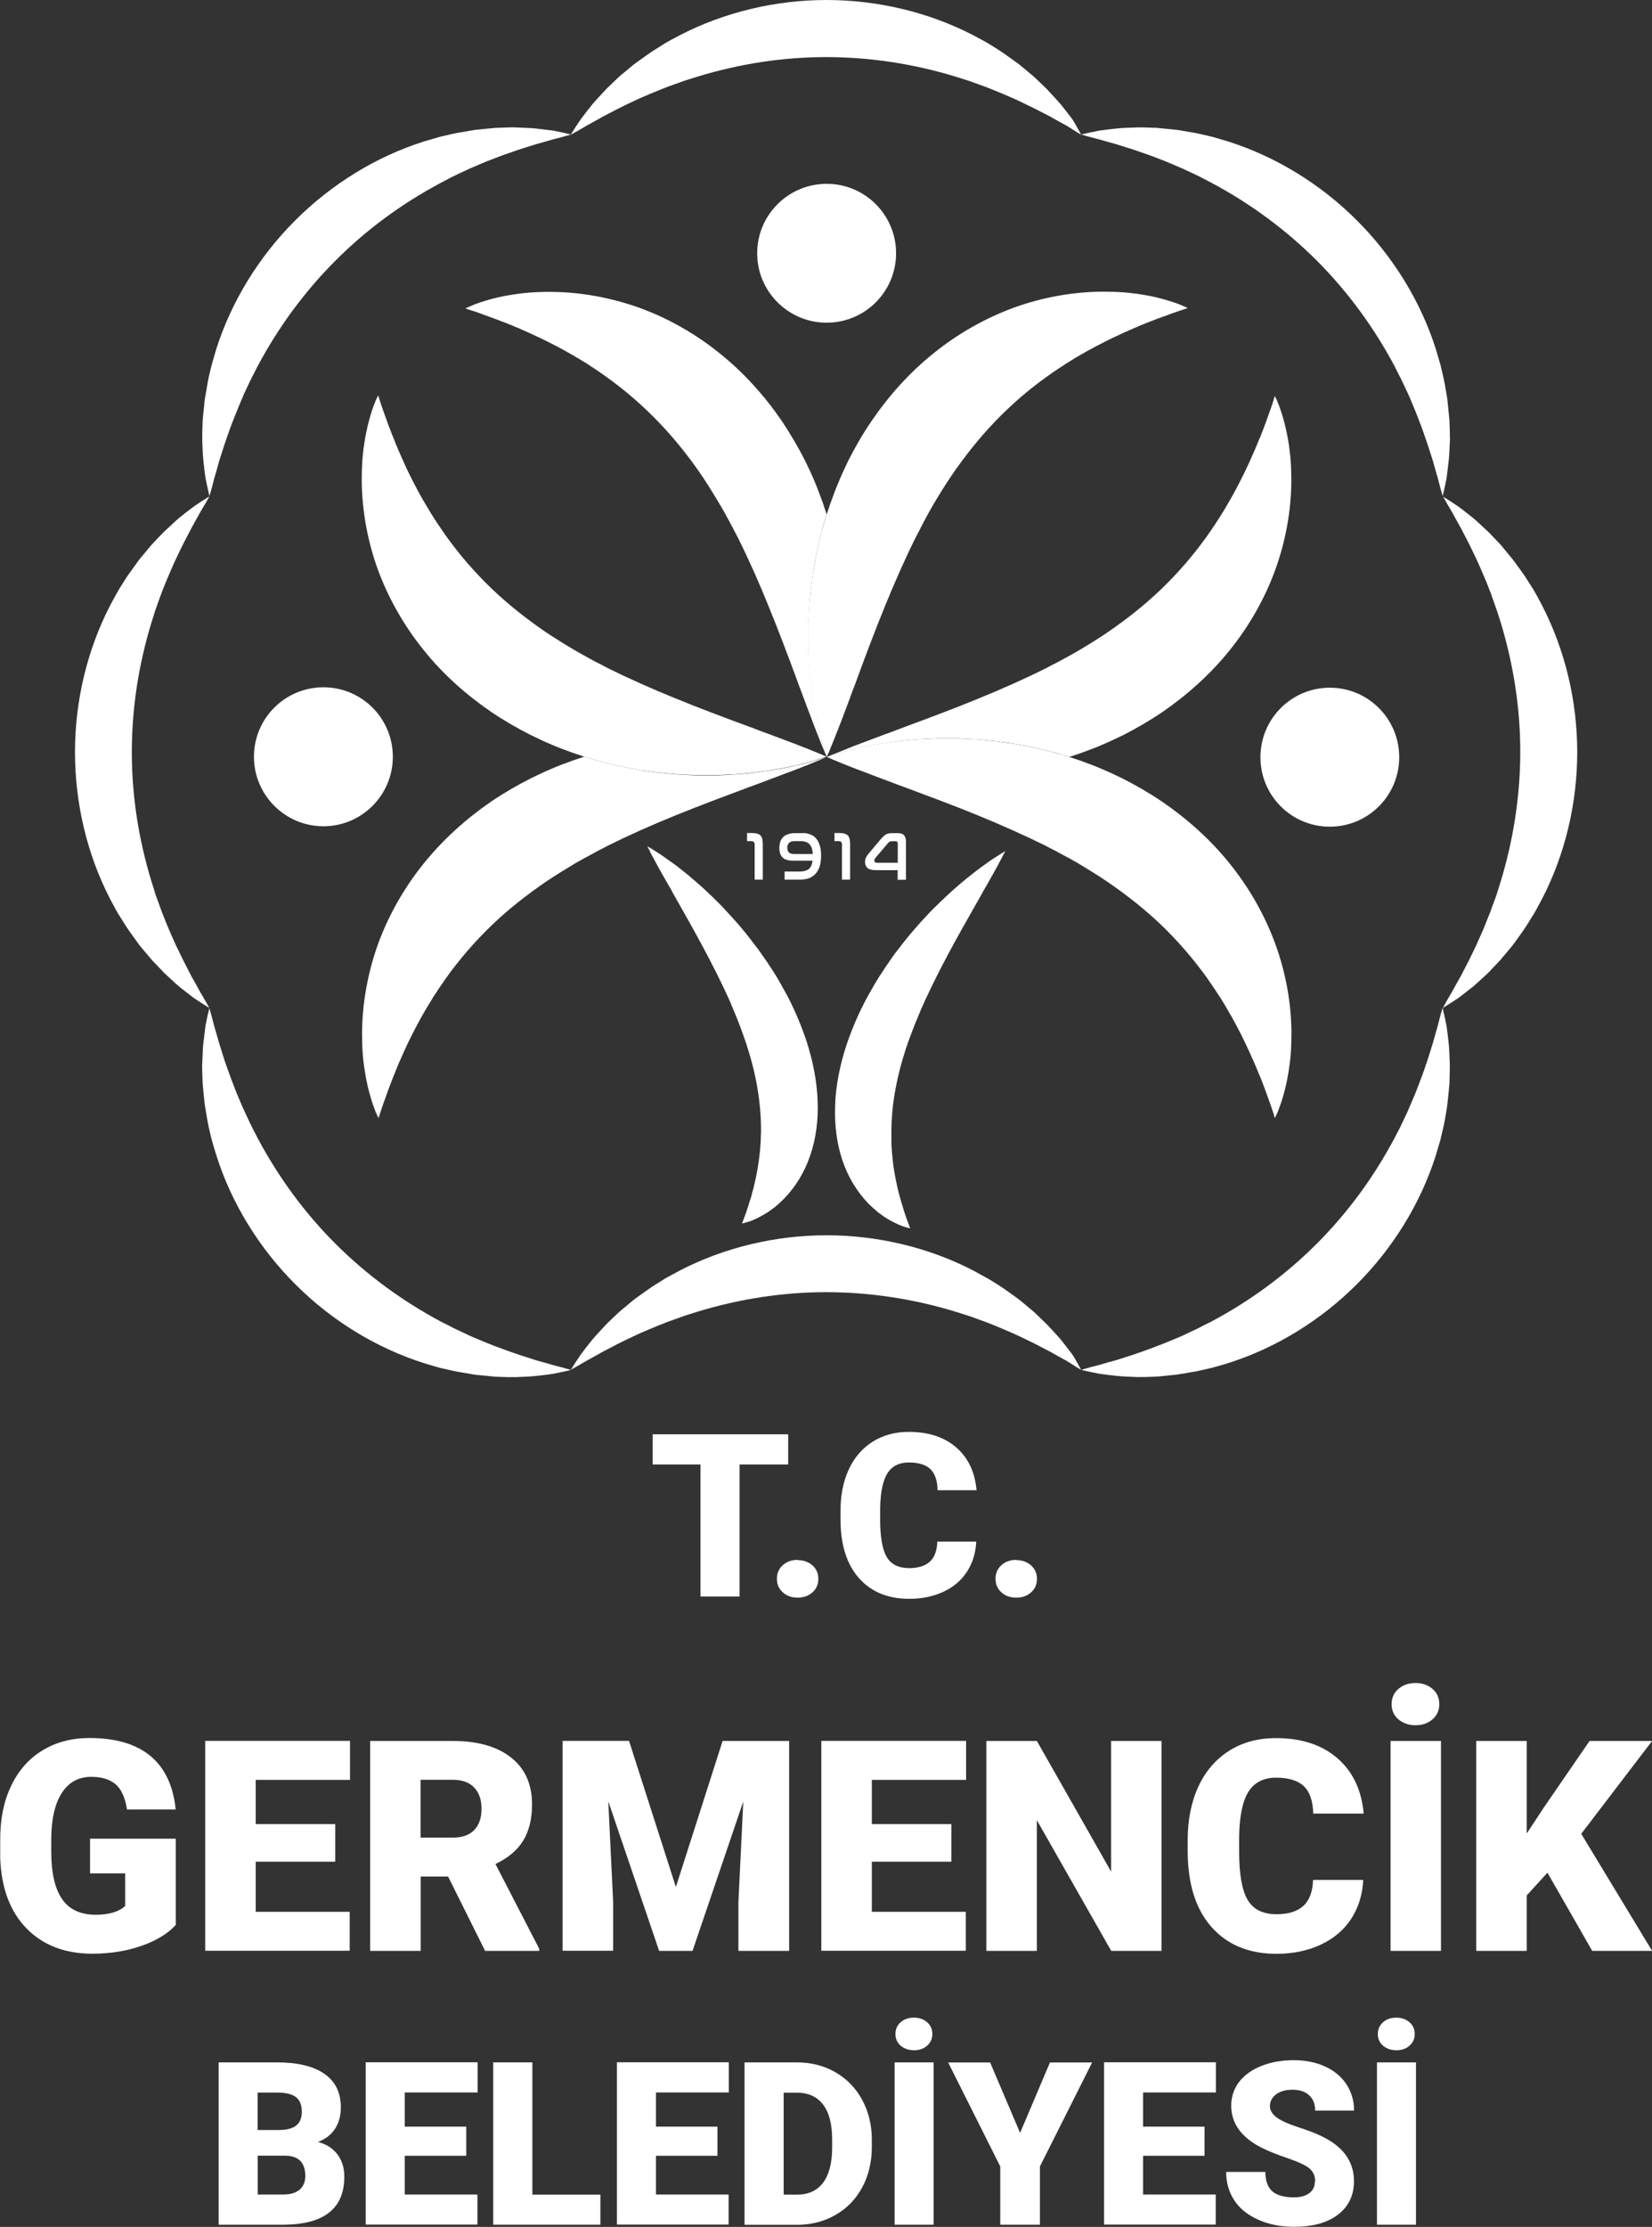 <?xml version="1.0" encoding="UTF-8"?>
<svg id="Layer_2" data-name="Layer 2" xmlns="http://www.w3.org/2000/svg" viewBox="0 0 156.65 211.03">
  <rect x="0" y="0" width="156.65" height="211.03" fill="#333333" stroke="none"/>
  <defs>
    <style>
      .cls-1 {
        fill: #fff;
      }
    </style>
  </defs>
  <g id="katman_1" data-name="katman 1">
    <g>
      <g>
        <path class="cls-1" d="M70.35,115.96c.03-.09,.07-.17,.11-.28,.03-.08,.07-.17,.1-.27,.07-.18,.13-.36,.2-.54,.12-.36,.24-.72,.34-1.07,.03-.09,.06-.18,.09-.26,.03-.09,.06-.18,.08-.27,.02-.09,.05-.18,.06-.27,.03-.09,.05-.18,.08-.26,.09-.35,.17-.72,.25-1.07,.15-.71,.27-1.42,.35-2.13l.03-.26,.03-.27c0-.09,.01-.18,.02-.26l.02-.27c.02-.17,.02-.36,.03-.53,0-.08,0-.18,0-.26l.02-.27c.02-1.42-.09-2.83-.33-4.25-.23-1.43-.61-2.86-1.08-4.31-.25-.72-.51-1.46-.8-2.19-.15-.37-.3-.74-.46-1.11l-.12-.28-.05-.14-.06-.14c-.09-.19-.17-.37-.25-.56-.68-1.49-1.45-3-2.27-4.54-.82-1.54-1.7-3.1-2.61-4.7-.11-.2-.23-.4-.34-.6l-.16-.31-.18-.3c-.23-.4-.46-.82-.7-1.23-.11-.2-.23-.41-.35-.62-.06-.11-.11-.21-.17-.32-.06-.11-.11-.21-.17-.32-.11-.21-.23-.41-.34-.63l-.16-.33c-.06-.11-.12-.21-.17-.34,.12,.07,.21,.13,.33,.19l.31,.2c.21,.13,.42,.27,.63,.4,.21,.14,.41,.28,.61,.43,.21,.14,.4,.29,.61,.43,.21,.14,.4,.3,.59,.45,.19,.15,.39,.31,.59,.47,.19,.15,.39,.31,.57,.48,.19,.15,.38,.33,.57,.49,.19,.16,.38,.33,.56,.5,.18,.17,.37,.34,.55,.52,.18,.16,.36,.34,.54,.52l.26,.26,.27,.27,.13,.13,.13,.14,.25,.28,.52,.56c.17,.19,.33,.38,.51,.57l.25,.29c.08,.09,.16,.19,.24,.29,.16,.19,.33,.39,.48,.59l.24,.3,.23,.31,.47,.6c.07,.1,.15,.21,.22,.31l.22,.32,.22,.31,.11,.15,.11,.16c.14,.21,.28,.42,.42,.64,.15,.21,.27,.43,.41,.64l.2,.33c.07,.11,.13,.22,.19,.33,.25,.44,.5,.89,.74,1.33,.24,.45,.46,.92,.67,1.38,.42,.92,.79,1.86,1.11,2.81,.62,1.89,1.01,3.84,1.08,5.7,.08,1.86-.16,3.65-.71,5.24-.54,1.58-1.39,2.96-2.47,4.07-.28,.28-.56,.54-.86,.79-.16,.11-.3,.23-.47,.34-.07,.06-.15,.11-.24,.17-.08,.05-.16,.1-.25,.15-.33,.2-.67,.38-1.04,.54-.18,.08-.36,.15-.56,.21-.09,.02-.19,.06-.29,.08-.1,.03-.19,.06-.29,.07"/>
        <path class="cls-1" d="M86.32,116.41c-.04-.1-.08-.17-.11-.27-.03-.1-.07-.18-.1-.27-.07-.18-.14-.36-.2-.54-.12-.36-.24-.72-.34-1.07-.03-.09-.05-.19-.08-.27-.03-.1-.05-.18-.08-.27-.03-.09-.05-.18-.07-.26-.03-.09-.05-.18-.08-.27-.09-.35-.18-.72-.25-1.07-.15-.71-.28-1.42-.35-2.12l-.03-.27-.02-.27c-.02-.09-.02-.18-.03-.26l-.02-.27c-.01-.18-.02-.36-.03-.53,0-.09,0-.18,0-.26v-.27c-.03-1.42,.07-2.83,.31-4.25,.24-1.43,.61-2.86,1.08-4.31,.25-.73,.52-1.46,.81-2.19,.15-.37,.3-.73,.46-1.11l.12-.28,.05-.15,.07-.13c.09-.18,.16-.37,.25-.56,.68-1.49,1.45-3,2.27-4.55,.82-1.53,1.71-3.1,2.62-4.7,.11-.19,.23-.4,.34-.6l.17-.3,.17-.31c.24-.39,.46-.81,.7-1.23,.11-.2,.24-.41,.35-.62l.17-.31c.05-.1,.11-.21,.17-.31,.11-.21,.23-.42,.34-.64l.17-.33c.05-.11,.11-.21,.17-.33-.11,.06-.21,.12-.32,.19l-.31,.2c-.21,.13-.42,.27-.63,.4-.21,.14-.4,.28-.6,.43-.21,.14-.41,.29-.61,.44-.2,.14-.4,.3-.59,.45-.19,.15-.39,.31-.59,.47-.2,.16-.39,.32-.58,.48-.19,.16-.37,.33-.57,.49-.19,.17-.37,.33-.55,.5-.19,.17-.37,.35-.55,.52-.19,.17-.37,.34-.54,.52l-.27,.26-.27,.27-.13,.13-.13,.14c-.09,.1-.17,.18-.26,.28l-.52,.56c-.17,.19-.34,.38-.5,.57l-.25,.29c-.08,.09-.17,.19-.25,.29-.16,.19-.32,.39-.48,.59l-.24,.3-.23,.3-.47,.6c-.07,.11-.15,.22-.22,.31l-.22,.31-.21,.32-.11,.15-.11,.16c-.13,.21-.28,.42-.42,.64-.15,.21-.28,.43-.41,.64l-.2,.33c-.07,.11-.13,.21-.19,.33-.26,.44-.51,.89-.75,1.34-.24,.45-.45,.91-.67,1.37-.42,.93-.79,1.86-1.11,2.82-.62,1.89-1.01,3.83-1.07,5.7-.07,1.86,.16,3.65,.7,5.24,.54,1.58,1.39,2.97,2.47,4.08,.28,.27,.56,.53,.86,.78,.16,.12,.3,.24,.47,.34,.07,.06,.15,.12,.24,.17,.07,.05,.15,.1,.24,.15,.33,.2,.68,.38,1.04,.54,.18,.07,.37,.15,.56,.21,.1,.03,.19,.05,.29,.08,.1,.03,.19,.05,.3,.07"/>
        <path class="cls-1" d="M71.3,78.94c.2,0,.37,.02,.5,.06,.14,.03,.24,.1,.32,.18,.08,.09,.13,.19,.16,.33,.03,.13,.05,.3,.05,.48v3.37h-.77v-3.31c0-.12-.03-.2-.08-.26-.04-.05-.13-.08-.25-.08h-.39v-.77h.46Z"/>
        <path class="cls-1" d="M76.11,78.94c.26,0,.5,.04,.71,.13,.21,.07,.4,.2,.55,.37,.16,.18,.28,.4,.36,.67,.09,.27,.13,.6,.13,.97,0,.78-.18,1.36-.53,1.72-.34,.38-.84,.56-1.47,.56h-1.46v-.77h1.46c.34,0,.62-.08,.83-.23,.19-.17,.32-.44,.36-.8h-1.85c-.44,0-.78-.09-.98-.29-.21-.2-.32-.5-.32-.91,0-.19,.03-.38,.07-.55,.06-.17,.14-.32,.26-.45,.11-.13,.26-.23,.45-.29,.18-.07,.41-.12,.68-.12h.74Zm-1.45,1.42c0,.19,.05,.34,.16,.43,.11,.09,.26,.14,.46,.14h1.79c-.02-.42-.12-.72-.31-.93-.18-.19-.46-.29-.84-.29h-.61c-.23,0-.39,.06-.5,.18-.11,.11-.16,.27-.16,.46Z"/>
        <path class="cls-1" d="M79.58,78.94c.19,0,.37,.02,.5,.06,.14,.03,.24,.1,.32,.18,.08,.09,.14,.19,.16,.33,.03,.13,.05,.3,.05,.48v3.37h-.77v-3.31c0-.12-.03-.2-.07-.26-.04-.05-.13-.08-.25-.08h-.39v-.77h.46Z"/>
        <path class="cls-1" d="M83.6,79.44c.07-.08,.13-.15,.2-.21,.07-.06,.14-.12,.21-.16,.08-.04,.17-.07,.27-.09,.1-.01,.22-.03,.34-.03h.49c.29,0,.5,.06,.62,.21,.12,.13,.18,.33,.18,.6v3.61h-.79v-.91h-2.07c-.37,0-.64-.07-.79-.2-.15-.14-.23-.32-.23-.57,0-.17,.03-.3,.08-.41,.05-.1,.12-.2,.19-.31l1.28-1.52Zm-.61,1.9c-.05,.07-.08,.13-.08,.2s.02,.13,.07,.17c.05,.04,.12,.05,.22,.05h1.93v-1.83c0-.14-.06-.21-.19-.21h-.35c-.09,0-.18,.01-.23,.04-.05,.03-.11,.07-.17,.15l-1.21,1.43Z"/>
        <path class="cls-1" d="M84.97,24c0,3.64-2.95,6.58-6.58,6.58s-6.59-2.94-6.59-6.58,2.96-6.58,6.59-6.58,6.58,2.94,6.58,6.58"/>
        <path class="cls-1" d="M44.17,29.21c.15-.08,.32-.15,.47-.21,.16-.07,.32-.14,.48-.2,.32-.11,.65-.23,.98-.32,.66-.2,1.33-.36,2.01-.48,.17-.03,.34-.05,.52-.08,.17-.03,.34-.05,.51-.08,.35-.04,.7-.09,1.04-.11,.69-.05,1.4-.08,2.1-.07,2.8,.02,5.64,.54,8.36,1.51,2.72,.99,5.31,2.46,7.6,4.31,2.3,1.84,4.28,4.05,5.92,6.45,.8,1.2,1.53,2.45,2.18,3.72,.31,.64,.62,1.29,.89,1.94,.28,.66,.52,1.32,.76,1.98,.07,.17,.12,.33,.17,.5l.17,.5,.06,.17c-.09,.27-.18,.55-.26,.83-.09,.34-.18,.67-.27,1.02l-.06,.25-.07,.26-.11,.51-.11,.5c-.04,.17-.08,.34-.12,.51l-.18,1.02-.09,.51-.07,.51c-.04,.33-.09,.68-.13,1.01-.03,.18-.04,.34-.06,.52l-.05,.51c-.03,.34-.06,.68-.08,1.02l-.05,1.02c0,.17-.01,.33-.02,.52v.25s0,.26,0,.26v.51s0,.5,0,.5c0,.34,0,.68,.02,1.01,.01,.34,.03,.68,.05,1.02,.02,.34,.03,.66,.08,1.01l.1,1c.04,.33,.07,.66,.13,1,.04,.34,.09,.67,.15,1,.05,.34,.11,.66,.17,1,.07,.33,.15,.66,.22,.99,.07,.33,.15,.66,.24,.99,.08,.33,.17,.66,.28,.99l.15,.49c.05,.16,.11,.32,.17,.48-.08-.16-.15-.31-.21-.47l-.2-.47c-.13-.32-.26-.62-.37-.93-.06-.16-.12-.31-.19-.47-.06-.15-.12-.31-.18-.46-.12-.31-.24-.62-.35-.92-.23-.62-.47-1.21-.69-1.83l-.17-.46-.17-.45c-.12-.3-.23-.6-.33-.9-.89-2.39-1.76-4.71-2.68-6.95-.91-2.25-1.86-4.4-2.9-6.48l-.4-.76-.09-.19-.11-.19-.2-.38c-.26-.5-.55-1-.83-1.49-.57-.97-1.16-1.92-1.77-2.84-1.25-1.83-2.61-3.55-4.13-5.12-1.52-1.58-3.18-3.03-5.03-4.34l-.35-.25c-.12-.08-.23-.16-.35-.24-.23-.16-.47-.32-.71-.47l-.37-.25c-.12-.07-.24-.14-.37-.22l-.37-.23-.38-.22c-1-.6-2.07-1.15-3.17-1.69-.55-.26-1.11-.52-1.68-.77-.14-.06-.29-.12-.42-.19-.15-.06-.29-.12-.44-.18-.15-.07-.29-.13-.44-.18-.14-.06-.29-.13-.44-.18-.6-.23-1.2-.46-1.82-.68-.31-.12-.62-.23-.93-.34-.16-.06-.32-.11-.48-.15-.16-.06-.33-.1-.49-.16Z"/>
        <path class="cls-1" d="M112.58,29.21c-.16,.06-.33,.11-.48,.16-.17,.05-.32,.1-.48,.16-.31,.11-.62,.21-.94,.34-.62,.21-1.23,.44-1.82,.68-.15,.05-.3,.12-.44,.18-.15,.05-.3,.11-.44,.18l-.43,.18c-.14,.07-.29,.13-.43,.19-.57,.25-1.13,.51-1.68,.77-1.09,.54-2.16,1.09-3.17,1.69l-.38,.22-.36,.23c-.13,.08-.26,.15-.37,.22l-.37,.25c-.25,.15-.48,.31-.71,.47-.12,.08-.24,.16-.36,.24l-.35,.25c-1.85,1.31-3.51,2.76-5.03,4.34-1.51,1.58-2.87,3.29-4.12,5.12-.62,.92-1.21,1.87-1.78,2.84-.28,.49-.56,.99-.82,1.49l-.2,.38-.1,.19-.09,.19c-.13,.25-.26,.51-.4,.76-1.03,2.07-1.98,4.23-2.9,6.48-.92,2.24-1.79,4.57-2.67,6.95-.11,.3-.21,.6-.34,.9l-.17,.45-.16,.46c-.22,.61-.47,1.21-.69,1.83-.12,.31-.23,.62-.36,.92-.05,.16-.11,.31-.18,.46-.07,.16-.13,.31-.18,.47-.13,.31-.26,.62-.38,.93l-.19,.47c-.07,.16-.14,.31-.22,.47-.06-.16-.11-.32-.16-.48l-.15-.49c-.11-.32-.2-.65-.28-.99-.09-.33-.17-.66-.25-.99-.07-.32-.14-.66-.22-.99-.07-.33-.12-.66-.17-1-.06-.33-.11-.66-.15-1-.06-.33-.09-.67-.13-1-.04-.33-.07-.67-.1-1-.04-.34-.06-.67-.08-1.01-.01-.34-.03-.68-.04-1.02-.02-.34-.02-.67-.02-1.01v-.5s0-.51,0-.51v-.5c.01-.18,.02-.34,.03-.52l.05-1.02c.03-.34,.05-.68,.09-1.02l.05-.51c.02-.18,.03-.34,.06-.52,.05-.33,.09-.68,.13-1.01l.07-.51,.1-.51,.18-1.02c.03-.17,.08-.33,.12-.51l.11-.5,.11-.51,.07-.26,.06-.25c.09-.34,.19-.68,.28-1.02,.09-.34,.21-.67,.31-.99l.17-.5c.05-.17,.1-.33,.17-.5,.24-.66,.48-1.32,.77-1.98,.26-.65,.58-1.29,.88-1.94,.65-1.27,1.37-2.53,2.19-3.72,1.63-2.4,3.61-4.61,5.91-6.45,2.29-1.85,4.88-3.31,7.6-4.31,2.72-.98,5.57-1.49,8.37-1.51,.7,0,1.4,.02,2.09,.07,.35,.03,.69,.07,1.04,.11,.17,.02,.35,.04,.52,.08,.17,.03,.34,.05,.51,.08,.68,.12,1.35,.28,2.01,.48,.34,.1,.67,.21,.98,.32,.17,.07,.32,.13,.48,.2,.16,.07,.32,.13,.47,.21"/>
        <path class="cls-1" d="M126.1,78.34c-3.64,0-6.58-2.94-6.58-6.58s2.94-6.59,6.58-6.59,6.58,2.95,6.58,6.59-2.95,6.58-6.58,6.58"/>
        <path class="cls-1" d="M120.88,37.52c.08,.15,.15,.31,.22,.46,.07,.16,.13,.32,.19,.48,.12,.33,.23,.65,.33,.98,.2,.66,.35,1.33,.48,2.02,.03,.17,.06,.34,.09,.51,.03,.17,.05,.34,.07,.52,.05,.34,.08,.69,.12,1.04,.05,.69,.07,1.39,.07,2.09-.02,2.8-.54,5.65-1.52,8.37-.99,2.72-2.46,5.31-4.3,7.6-1.84,2.29-4.05,4.27-6.44,5.91-1.2,.81-2.45,1.53-3.72,2.18-.65,.31-1.29,.62-1.94,.89-.65,.29-1.32,.53-1.97,.77-.17,.06-.34,.12-.5,.17l-.5,.17-.17,.05c-.28-.09-.55-.18-.83-.26-.34-.09-.68-.19-1.01-.28l-.26-.06-.25-.06-.5-.12-.5-.11c-.17-.03-.34-.08-.51-.11l-1.02-.19-.51-.09-.51-.08-1.02-.13c-.17-.02-.34-.04-.52-.05l-.51-.06c-.34-.03-.67-.06-1.01-.08l-1.02-.05c-.17-.01-.34-.02-.52-.03h-.25s-.25,0-.25,0h-.51s-.51,0-.51,0c-.34,0-.68,0-1.01,.02-.34,.02-.68,.03-1.01,.06-.34,.02-.67,.03-1.01,.07-.33,.03-.68,.07-1.01,.11-.33,.03-.66,.07-1,.13-.34,.04-.67,.1-1,.16-.33,.05-.66,.1-.99,.17-.34,.07-.66,.14-1,.22-.32,.07-.66,.15-.98,.24-.33,.09-.66,.18-.98,.28l-.49,.15c-.16,.06-.32,.11-.49,.17,.16-.07,.32-.14,.47-.21l.48-.19c.31-.13,.62-.26,.93-.38,.15-.06,.31-.12,.46-.18,.15-.07,.31-.13,.46-.18,.31-.12,.62-.24,.93-.35,.62-.23,1.22-.47,1.82-.69l.46-.16,.44-.17c.3-.12,.6-.23,.9-.34,2.38-.88,4.71-1.75,6.95-2.67,2.24-.91,4.4-1.87,6.47-2.9l.76-.4,.19-.09,.19-.1,.37-.2c.51-.27,1-.55,1.49-.83,.97-.57,1.93-1.16,2.84-1.78,1.83-1.25,3.55-2.61,5.12-4.12,1.58-1.52,3.02-3.18,4.34-5.03l.24-.35c.08-.12,.17-.23,.24-.35,.17-.24,.33-.48,.48-.72l.24-.37c.07-.11,.14-.24,.23-.37l.23-.37,.22-.38c.6-1,1.15-2.06,1.69-3.16,.26-.55,.53-1.11,.77-1.68,.06-.14,.12-.29,.19-.43,.06-.15,.12-.29,.18-.43,.06-.15,.12-.3,.18-.45,.07-.14,.13-.29,.19-.43,.24-.59,.46-1.2,.68-1.82,.11-.31,.22-.62,.33-.93,.06-.16,.11-.32,.16-.49,.05-.16,.1-.32,.15-.48Z"/>
        <path class="cls-1" d="M120.88,105.92c-.05-.16-.1-.33-.15-.48-.05-.17-.1-.32-.16-.48-.11-.32-.21-.62-.33-.93-.22-.62-.44-1.23-.68-1.83-.06-.15-.12-.29-.19-.44-.06-.15-.12-.29-.18-.44-.06-.14-.12-.28-.18-.43-.07-.14-.13-.29-.19-.43-.25-.57-.51-1.13-.77-1.68-.53-1.1-1.09-2.16-1.69-3.17l-.22-.38-.23-.37c-.08-.13-.15-.26-.23-.37l-.24-.36c-.15-.24-.31-.48-.48-.72-.07-.12-.16-.23-.24-.35l-.24-.35c-1.32-1.85-2.77-3.51-4.34-5.03-1.58-1.51-3.29-2.86-5.12-4.11-.92-.63-1.88-1.21-2.84-1.79-.5-.28-.98-.56-1.49-.82l-.37-.2-.19-.11-.19-.09c-.26-.13-.51-.26-.76-.4-2.07-1.02-4.23-1.98-6.47-2.9-2.25-.92-4.57-1.78-6.95-2.67-.3-.1-.6-.21-.9-.33l-.44-.17-.46-.17c-.61-.22-1.21-.46-1.82-.69-.31-.12-.62-.23-.93-.35-.15-.06-.31-.12-.46-.18-.15-.06-.31-.12-.46-.18-.31-.13-.63-.25-.93-.38l-.48-.2c-.15-.07-.31-.14-.47-.22,.17-.05,.33-.1,.49-.16l.49-.14c.32-.1,.65-.19,.98-.28,.33-.09,.66-.17,.98-.25,.33-.07,.67-.14,1-.21,.33-.08,.66-.12,.99-.17,.33-.06,.66-.12,1-.16,.34-.05,.67-.09,1-.12,.34-.04,.68-.08,1.01-.11,.34-.04,.66-.05,1.01-.07,.33-.02,.68-.03,1.01-.05,.33-.02,.68-.02,1.01-.02h.51s.51,0,.51,0h.5c.18,.01,.34,.02,.52,.03l1.02,.04c.34,.03,.68,.06,1.01,.09l.51,.06c.17,.01,.34,.03,.52,.05l1.02,.14,.51,.07,.51,.09,1.02,.19c.17,.03,.33,.07,.51,.11l.5,.11,.5,.12,.25,.06,.26,.06c.34,.1,.67,.2,1.01,.28,.34,.09,.66,.21,1,.31l.5,.17c.16,.05,.34,.1,.5,.17,.66,.24,1.32,.48,1.97,.77,.66,.27,1.29,.58,1.94,.89,1.27,.65,2.52,1.37,3.72,2.18,2.39,1.64,4.61,3.62,6.44,5.91,1.84,2.29,3.31,4.88,4.3,7.6,.99,2.72,1.5,5.57,1.52,8.38,0,.7-.02,1.39-.07,2.08-.03,.35-.07,.7-.12,1.04-.03,.16-.05,.35-.07,.51-.03,.17-.06,.34-.09,.51-.12,.68-.28,1.36-.48,2.02-.1,.33-.21,.66-.33,.98-.06,.16-.13,.33-.19,.49-.08,.15-.14,.32-.22,.46"/>
        <path class="cls-1" d="M30.67,65.13c3.63,0,6.58,2.94,6.58,6.58s-2.95,6.59-6.58,6.59-6.59-2.95-6.59-6.59,2.95-6.58,6.59-6.58"/>
        <path class="cls-1" d="M35.88,105.92c-.08-.15-.14-.31-.22-.46-.07-.16-.13-.32-.19-.49-.12-.32-.23-.64-.32-.98-.2-.66-.36-1.33-.48-2.02-.03-.17-.05-.34-.08-.51-.03-.16-.06-.35-.08-.51-.05-.34-.08-.69-.11-1.04-.05-.69-.07-1.39-.07-2.08,.03-2.8,.54-5.65,1.52-8.38,.99-2.71,2.46-5.3,4.31-7.6,1.84-2.29,4.05-4.27,6.44-5.91,1.2-.81,2.45-1.53,3.73-2.18,.64-.31,1.28-.62,1.93-.89,.65-.29,1.31-.53,1.98-.77,.17-.07,.33-.12,.5-.17l.5-.17,.17-.06c.28,.09,.55,.19,.83,.26,.33,.09,.67,.19,1.01,.28l.25,.07,.25,.06,.5,.12,.51,.11c.17,.03,.34,.07,.5,.11l1.03,.19,.5,.1,.51,.07c.34,.05,.68,.09,1.02,.14,.18,.02,.34,.04,.52,.05l.51,.05c.33,.03,.68,.07,1.02,.09l1.01,.05c.17,0,.34,.02,.52,.03h.25s.26,0,.26,0h1.01c.34,0,.68,0,1.01-.02,.34-.02,.68-.03,1.01-.06,.34-.02,.67-.03,1.01-.07,.34-.03,.68-.07,1.01-.11,.33-.04,.67-.07,1-.13,.33-.05,.67-.09,1-.15,.32-.05,.66-.1,.99-.17,.33-.07,.67-.14,.99-.22,.33-.07,.66-.14,.99-.23,.33-.09,.66-.18,.98-.28l.5-.15c.16-.06,.32-.11,.48-.17-.16,.08-.31,.15-.47,.22l-.47,.2c-.31,.13-.63,.25-.93,.38-.16,.05-.32,.12-.47,.18-.15,.07-.32,.13-.46,.18-.31,.13-.62,.24-.93,.35-.62,.23-1.21,.47-1.83,.69l-.45,.17-.45,.17c-.3,.11-.6,.23-.9,.33-2.38,.89-4.71,1.76-6.95,2.67-2.25,.91-4.41,1.87-6.48,2.9-.25,.14-.51,.27-.76,.4l-.19,.09-.19,.11-.37,.2c-.5,.26-1,.55-1.49,.82-.97,.58-1.92,1.16-2.85,1.79-1.83,1.25-3.55,2.6-5.12,4.11-1.58,1.52-3.03,3.18-4.35,5.03l-.24,.35c-.08,.12-.16,.23-.24,.35-.16,.24-.33,.47-.48,.72l-.24,.36c-.07,.12-.15,.25-.22,.37l-.23,.37-.23,.38c-.6,1.01-1.15,2.07-1.69,3.17-.26,.55-.52,1.11-.76,1.68-.07,.14-.13,.29-.19,.43-.06,.15-.11,.29-.18,.43-.06,.15-.12,.3-.17,.44-.06,.15-.13,.29-.18,.44-.24,.6-.46,1.2-.68,1.83-.12,.31-.22,.62-.33,.93-.06,.16-.11,.31-.16,.48-.05,.15-.1,.32-.15,.48Z"/>
        <path class="cls-1" d="M35.88,37.52c.05,.16,.1,.32,.15,.48,.05,.16,.1,.32,.16,.49,.11,.31,.21,.62,.33,.93,.22,.62,.44,1.23,.68,1.82,.06,.14,.12,.3,.18,.43,.05,.15,.11,.3,.17,.45,.07,.14,.13,.28,.18,.43,.07,.14,.13,.29,.19,.43,.25,.57,.5,1.13,.76,1.68,.54,1.1,1.09,2.16,1.69,3.16l.23,.38,.22,.37c.08,.13,.16,.25,.23,.37l.24,.37c.15,.24,.32,.48,.48,.72,.08,.12,.16,.23,.24,.35l.24,.35c1.32,1.85,2.77,3.51,4.35,5.03,1.57,1.51,3.29,2.86,5.12,4.12,.93,.62,1.88,1.21,2.85,1.78,.49,.28,.99,.56,1.49,.83l.37,.2,.19,.1,.19,.09,.76,.4c2.07,1.03,4.23,1.99,6.48,2.9,2.24,.92,4.57,1.79,6.95,2.67,.3,.11,.6,.21,.9,.34l.45,.17,.45,.16c.61,.22,1.21,.46,1.83,.69,.31,.11,.62,.23,.93,.35,.14,.05,.31,.12,.46,.18,.15,.06,.31,.13,.47,.18,.3,.12,.62,.25,.93,.38l.47,.19c.15,.08,.31,.14,.47,.21-.17,.05-.32,.11-.48,.17l-.5,.15c-.32,.1-.65,.19-.98,.28-.33,.09-.66,.16-.99,.24-.32,.07-.66,.14-.99,.21-.33,.07-.67,.12-.99,.17-.33,.06-.67,.11-1,.16-.33,.05-.67,.09-1,.12-.33,.04-.67,.07-1.01,.11-.34,.03-.66,.06-1.01,.07-.33,.01-.68,.03-1.01,.05-.34,.02-.67,.01-1.01,.02h-1.52c-.17-.01-.34-.03-.52-.03l-1.01-.04c-.34-.03-.68-.06-1.02-.09l-.51-.05c-.17-.01-.34-.03-.52-.05-.33-.05-.68-.09-1.02-.14l-.51-.06-.5-.1-1.03-.19c-.17-.03-.33-.08-.5-.11l-.51-.11-.5-.12-.25-.06-.25-.07c-.34-.09-.68-.19-1.01-.28-.34-.09-.67-.21-1-.31l-.5-.17c-.17-.05-.33-.11-.5-.17-.67-.24-1.33-.48-1.98-.77-.65-.27-1.29-.58-1.93-.89-1.28-.65-2.53-1.37-3.73-2.18-2.39-1.64-4.61-3.61-6.44-5.91-1.84-2.29-3.31-4.88-4.31-7.6-.98-2.72-1.49-5.57-1.52-8.37,0-.7,.02-1.4,.07-2.09,.03-.35,.07-.7,.11-1.04,.03-.17,.05-.35,.08-.52,.03-.17,.04-.34,.08-.51,.13-.68,.28-1.35,.48-2.02,.09-.33,.2-.66,.32-.98,.07-.16,.13-.32,.19-.48,.08-.15,.14-.31,.22-.46"/>
        <path class="cls-1" d="M54.13,12.75c.3-.5,.62-.98,.95-1.46,.34-.46,.7-.92,1.07-1.38,.37-.44,.78-.86,1.18-1.3,.19-.22,.41-.41,.62-.62l.64-.61c.11-.09,.21-.2,.33-.3l.34-.27,.68-.57c.22-.19,.47-.35,.71-.53l.73-.52c.48-.35,.99-.65,1.5-.97,.25-.17,.51-.3,.77-.45l.79-.42c4.25-2.2,9.1-3.35,13.93-3.35s9.7,1.15,13.94,3.35l.78,.42c.27,.15,.53,.28,.79,.45,.5,.31,1.01,.62,1.49,.97l.73,.52c.24,.18,.48,.33,.71,.53l.68,.57c.22,.2,.46,.36,.67,.57l.64,.61,.32,.31c.11,.1,.21,.2,.31,.32,.39,.43,.8,.85,1.18,1.3,.36,.46,.72,.91,1.07,1.37,.32,.49,.55,.97,.84,1.47-.52-.27-.9-.57-1.4-.86-.49-.28-1-.53-1.47-.82l-1.48-.76c-.5-.25-.99-.48-1.48-.72-.5-.24-1-.44-1.49-.66-.5-.22-1-.41-1.49-.61-.25-.11-.51-.18-.76-.28l-.74-.27c-.25-.1-.51-.17-.76-.25l-.75-.24c-4.03-1.24-8.17-1.87-12.31-1.88-4.14,0-8.27,.63-12.31,1.87-.5,.17-1.01,.3-1.51,.49l-.75,.27c-.25,.09-.51,.17-.76,.28-.49,.2-.99,.39-1.5,.61-.49,.21-.99,.42-1.48,.66-.5,.23-1,.47-1.49,.72l-1.48,.77c-.47,.28-.98,.54-1.47,.82-.5,.29-.99,.59-1.5,.86"/>
        <path class="cls-1" d="M54.13,129.81c.3-.5,.62-.98,.95-1.46,.34-.46,.7-.92,1.07-1.38,.37-.44,.78-.86,1.18-1.3,.19-.22,.41-.41,.62-.62l.64-.61c.11-.09,.21-.19,.33-.29l.34-.28,.68-.57c.22-.19,.47-.35,.71-.53l.73-.52c.48-.35,.99-.65,1.5-.97,.25-.17,.51-.3,.77-.44l.79-.43c4.25-2.2,9.1-3.35,13.93-3.35,4.84,0,9.7,1.15,13.94,3.35l.78,.43c.27,.15,.53,.28,.79,.44,.5,.31,1.01,.62,1.49,.96l.73,.52c.24,.18,.48,.34,.71,.53l.68,.57c.22,.19,.46,.37,.67,.57l.64,.62,.32,.31c.11,.1,.21,.2,.31,.31,.39,.43,.8,.85,1.18,1.3,.36,.46,.72,.91,1.07,1.38,.32,.48,.55,.96,.84,1.46-.52-.28-.9-.57-1.4-.86-.49-.27-1-.54-1.47-.82l-1.48-.77c-.5-.25-.99-.48-1.48-.72-.5-.24-1-.44-1.49-.66-.5-.22-1-.41-1.49-.61-.25-.11-.51-.18-.76-.28l-.74-.27c-.25-.1-.51-.17-.76-.25l-.75-.24c-4.03-1.24-8.17-1.87-12.31-1.88-4.14,0-8.27,.63-12.31,1.87-.5,.17-1.01,.3-1.51,.49l-.75,.27c-.25,.1-.51,.17-.76,.28-.49,.2-.99,.39-1.5,.61-.49,.21-.99,.42-1.48,.66-.5,.23-1,.47-1.49,.72l-1.48,.77c-.47,.28-.98,.54-1.47,.82-.5,.29-.99,.58-1.5,.86"/>
        <path class="cls-1" d="M102.52,12.75c.55-.14,1.13-.25,1.7-.37,.57-.08,1.15-.15,1.73-.21,.58-.06,1.17-.07,1.75-.09,.29-.02,.58,0,.88,0l.89,.03c.15,0,.29,0,.44,.03l.43,.04,.89,.09c.3,.02,.59,.07,.88,.12l.88,.15c.58,.09,1.15,.24,1.73,.37,.3,.06,.58,.16,.86,.24l.86,.25c4.57,1.45,8.8,4.06,12.22,7.48,3.43,3.42,6.05,7.66,7.5,12.22l.25,.86c.08,.29,.18,.57,.24,.86,.13,.58,.28,1.16,.38,1.74l.15,.88c.04,.29,.1,.58,.11,.87l.09,.88c.03,.3,.07,.59,.07,.88l.03,.89v.43c.02,.15,.02,.3,0,.44-.03,.59-.04,1.17-.1,1.76-.07,.58-.13,1.15-.21,1.72-.12,.58-.23,1.15-.37,1.7-.17-.56-.31-1.11-.45-1.66-.15-.54-.32-1.09-.46-1.62l-.51-1.59c-.17-.51-.36-1.04-.54-1.55-.18-.51-.39-1.01-.58-1.51-.2-.5-.42-1-.62-1.49-.1-.25-.23-.48-.34-.73l-.34-.72c-.11-.25-.23-.48-.36-.71l-.35-.71c-1.98-3.72-4.46-7.09-7.38-10.02-2.93-2.92-6.29-5.41-10.02-7.39-.48-.24-.94-.5-1.42-.73l-.72-.34c-.25-.1-.48-.24-.73-.33-.5-.21-.98-.43-1.48-.63-.51-.19-1.01-.4-1.53-.58-.51-.17-1.03-.37-1.55-.54l-1.6-.5c-.54-.14-1.07-.31-1.62-.46-.55-.14-1.11-.28-1.66-.45"/>
        <path class="cls-1" d="M136.8,47.04c.5,.3,.98,.62,1.47,.95,.46,.33,.91,.7,1.38,1.07,.45,.37,.86,.77,1.3,1.18,.22,.19,.42,.41,.62,.62l.61,.64c.1,.1,.2,.21,.29,.33l.28,.34,.56,.68c.2,.22,.36,.47,.54,.71l.52,.72c.35,.49,.65,.99,.97,1.49,.17,.26,.29,.52,.45,.78l.42,.79c2.2,4.25,3.35,9.1,3.35,13.93s-1.14,9.69-3.35,13.94l-.42,.78c-.15,.27-.28,.53-.45,.78-.31,.5-.62,1.02-.96,1.5l-.52,.73c-.18,.24-.34,.48-.53,.71l-.57,.68c-.2,.22-.37,.46-.57,.67l-.61,.64-.3,.32c-.1,.1-.2,.21-.31,.31-.43,.39-.86,.8-1.31,1.18-.46,.36-.91,.72-1.38,1.07-.49,.32-.97,.64-1.47,.94,.28-.52,.57-1.01,.86-1.5,.28-.5,.54-1,.82-1.47l.77-1.48c.25-.5,.48-.99,.72-1.48,.23-.5,.43-1,.66-1.49,.21-.5,.4-1,.6-1.5,.12-.24,.18-.5,.28-.75l.28-.75c.1-.24,.17-.5,.25-.76l.24-.76c1.23-4.04,1.86-8.17,1.87-12.3,0-4.14-.63-8.26-1.86-12.31-.17-.5-.31-1.01-.5-1.51l-.27-.76c-.09-.25-.16-.5-.27-.75-.19-.5-.39-.99-.61-1.49-.21-.49-.42-.99-.65-1.48-.24-.49-.48-1-.72-1.49l-.77-1.48c-.28-.48-.54-.98-.82-1.48-.29-.49-.58-.98-.86-1.49"/>
        <path class="cls-1" d="M136.8,95.53c.14,.56,.25,1.13,.37,1.7,.08,.57,.15,1.15,.21,1.73,.05,.58,.07,1.16,.09,1.75,.02,.3,0,.59,0,.88l-.02,.89c0,.15-.01,.3-.03,.44l-.04,.44-.09,.88c-.02,.3-.07,.59-.11,.88l-.15,.88c-.09,.59-.25,1.16-.38,1.74-.06,.3-.15,.58-.24,.86l-.25,.86c-1.45,4.57-4.06,8.8-7.48,12.22-3.42,3.43-7.66,6.05-12.21,7.49l-.87,.26c-.28,.07-.57,.17-.86,.23-.58,.13-1.16,.28-1.75,.37l-.88,.15c-.3,.04-.58,.11-.87,.12l-.88,.09c-.3,.02-.59,.07-.89,.07l-.88,.03h-.44c-.15,.01-.29,.01-.44,0-.59-.03-1.17-.04-1.76-.1-.57-.06-1.15-.13-1.72-.21-.57-.12-1.14-.22-1.7-.37,.57-.17,1.11-.32,1.66-.45,.55-.16,1.09-.32,1.63-.46l1.59-.51c.52-.17,1.05-.36,1.56-.55,.51-.18,1.01-.39,1.52-.58,.5-.2,1-.42,1.49-.62,.25-.1,.48-.23,.72-.34l.73-.34c.24-.11,.47-.24,.7-.36l.71-.35c3.73-1.98,7.09-4.46,10.02-7.39,2.92-2.92,5.4-6.29,7.38-10.02,.24-.47,.5-.94,.72-1.42l.34-.72c.11-.25,.24-.49,.33-.74,.21-.49,.43-.98,.63-1.48,.19-.51,.4-1.01,.58-1.52,.18-.51,.37-1.02,.54-1.55l.5-1.6c.15-.54,.31-1.08,.46-1.63,.14-.55,.28-1.11,.45-1.66"/>
        <path class="cls-1" d="M54.13,12.75c-.56,.17-1.11,.31-1.66,.45-.54,.15-1.08,.32-1.62,.46l-1.59,.5c-.52,.17-1.05,.37-1.56,.54-.51,.18-1.01,.4-1.52,.58-.5,.2-.99,.42-1.48,.63-.25,.09-.48,.23-.73,.33l-.72,.34c-.48,.22-.95,.49-1.42,.73-3.73,1.98-7.1,4.46-10.02,7.39-2.93,2.93-5.41,6.3-7.39,10.02l-.36,.71c-.12,.24-.25,.46-.36,.71l-.34,.72c-.11,.24-.24,.48-.33,.73-.21,.49-.43,.99-.62,1.49-.2,.5-.41,1.01-.59,1.51-.18,.52-.37,1.04-.54,1.55l-.51,1.59c-.14,.54-.3,1.08-.46,1.62-.13,.55-.28,1.11-.45,1.66-.14-.56-.25-1.12-.37-1.7-.09-.57-.15-1.15-.21-1.72-.06-.58-.07-1.17-.1-1.76,0-.15,0-.3,0-.44v-.43s.03-.89,.03-.89c0-.29,.05-.58,.07-.88l.09-.88c.01-.29,.07-.58,.12-.87l.15-.88c.08-.58,.24-1.16,.37-1.74,.07-.29,.16-.58,.24-.86l.25-.86c1.45-4.56,4.07-8.8,7.5-12.22,3.42-3.42,7.66-6.04,12.22-7.48l.86-.25c.29-.08,.57-.18,.86-.24,.58-.13,1.16-.28,1.74-.37l.88-.15c.29-.05,.58-.1,.88-.12l.89-.09,.44-.04c.15-.02,.3-.03,.45-.03l.88-.03c.3,0,.59-.03,.89,0,.57,.03,1.16,.04,1.74,.09,.58,.07,1.16,.13,1.73,.21,.58,.11,1.15,.23,1.7,.37"/>
        <path class="cls-1" d="M19.85,47.04c-.27,.52-.57,1-.86,1.49-.28,.5-.55,1-.82,1.48l-.77,1.48c-.25,.49-.48,.99-.72,1.49-.24,.49-.44,.99-.66,1.48-.22,.5-.41,1-.61,1.49-.11,.25-.17,.5-.28,.75l-.27,.76c-.19,.5-.32,1.01-.49,1.51-1.24,4.05-1.87,8.17-1.87,12.31,0,4.14,.64,8.27,1.88,12.3l.24,.76c.07,.26,.14,.52,.25,.76l.27,.75c.1,.25,.17,.51,.28,.75,.2,.5,.39,1.01,.61,1.5,.21,.49,.42,.99,.66,1.49,.24,.49,.47,.98,.72,1.48l.76,1.48c.28,.48,.55,.98,.82,1.47,.29,.49,.58,.98,.86,1.5-.5-.31-.98-.62-1.46-.94-.47-.35-.92-.71-1.38-1.07-.45-.38-.87-.79-1.3-1.18-.11-.1-.21-.2-.31-.31l-.3-.32-.62-.64c-.2-.22-.37-.45-.57-.67l-.57-.68c-.19-.22-.35-.47-.53-.71l-.52-.73c-.35-.48-.64-.99-.97-1.5-.17-.25-.3-.51-.45-.78l-.42-.78c-2.2-4.25-3.34-9.1-3.34-13.94,0-4.83,1.15-9.68,3.35-13.93l.43-.79c.15-.26,.28-.52,.44-.78,.32-.5,.62-1.01,.97-1.49l.52-.72c.18-.24,.34-.49,.53-.71l.57-.68,.28-.34c.09-.11,.19-.22,.29-.33l.61-.64c.21-.21,.4-.43,.62-.62,.43-.4,.85-.81,1.29-1.18,.46-.37,.92-.73,1.38-1.07,.48-.33,.97-.65,1.46-.95"/>
        <path class="cls-1" d="M19.85,95.53c.17,.56,.31,1.11,.45,1.66,.16,.55,.32,1.09,.47,1.63l.5,1.6c.17,.52,.37,1.03,.55,1.55,.18,.52,.39,1.01,.58,1.52,.2,.5,.42,.99,.63,1.48,.1,.25,.23,.48,.34,.74l.34,.72c.22,.48,.49,.95,.72,1.42,1.99,3.73,4.46,7.1,7.39,10.02,2.93,2.93,6.3,5.4,10.02,7.39l.71,.35c.24,.13,.47,.26,.71,.36l.72,.34c.24,.11,.48,.24,.72,.34,.49,.2,.99,.42,1.49,.62,.5,.2,1,.4,1.52,.58,.51,.19,1.04,.38,1.56,.55l1.58,.51c.54,.14,1.08,.3,1.62,.46,.55,.14,1.11,.28,1.67,.45-.56,.15-1.13,.25-1.7,.37-.57,.09-1.15,.15-1.72,.21-.59,.06-1.17,.07-1.76,.1-.15,0-.29,0-.44,0h-.43s-.89-.03-.89-.03c-.29,0-.58-.05-.88-.07l-.89-.09c-.3,0-.59-.08-.87-.12l-.89-.15c-.58-.09-1.16-.24-1.74-.37-.3-.06-.58-.16-.86-.23l-.86-.26c-4.57-1.45-8.81-4.07-12.22-7.49-3.42-3.42-6.04-7.66-7.48-12.22l-.26-.86c-.08-.29-.17-.57-.24-.86-.13-.58-.28-1.16-.37-1.74l-.15-.88c-.05-.29-.1-.58-.12-.88l-.09-.88-.04-.44c-.02-.15-.03-.3-.03-.44l-.03-.89c0-.29-.03-.58,0-.88,.03-.58,.04-1.17,.09-1.75,.07-.58,.14-1.16,.21-1.73,.11-.57,.23-1.15,.37-1.7"/>
      </g>
      <g>
        <path class="cls-1" d="M74.75,138.78h-4.62v12.51h-3.71v-12.51h-4.53v-2.86h12.85v2.86Z"/>
        <path class="cls-1" d="M75.63,147.84c.56,0,1.03,.17,1.41,.5,.37,.33,.56,.76,.56,1.28s-.19,.95-.56,1.28c-.37,.33-.84,.5-1.41,.5s-1.04-.17-1.41-.51c-.37-.34-.55-.76-.55-1.28s.18-.94,.55-1.28c.37-.34,.84-.51,1.41-.51Z"/>
        <path class="cls-1" d="M92.57,146.09c-.05,1.07-.34,2.02-.87,2.84-.53,.82-1.27,1.46-2.22,1.9-.95,.45-2.04,.68-3.27,.68-2.02,0-3.61-.66-4.77-1.97-1.16-1.32-1.74-3.18-1.74-5.58v-.76c0-1.51,.26-2.82,.79-3.96,.52-1.13,1.28-2,2.26-2.62,.99-.62,2.13-.93,3.42-.93,1.86,0,3.36,.49,4.5,1.47,1.13,.98,1.78,2.33,1.93,4.06h-3.69c-.03-.94-.26-1.61-.71-2.02-.44-.41-1.12-.61-2.03-.61s-1.6,.35-2.03,1.04c-.43,.69-.65,1.79-.68,3.3v1.09c0,1.64,.21,2.81,.62,3.52,.41,.7,1.12,1.06,2.13,1.06,.85,0,1.5-.2,1.95-.6,.45-.4,.69-1.04,.72-1.91h3.69Z"/>
        <path class="cls-1" d="M96.36,147.84c.56,0,1.03,.17,1.41,.5,.37,.33,.56,.76,.56,1.28s-.19,.95-.56,1.28c-.37,.33-.84,.5-1.41,.5s-1.04-.17-1.41-.51c-.37-.34-.55-.76-.55-1.28s.18-.94,.55-1.28c.37-.34,.84-.51,1.41-.51Z"/>
      </g>
      <g>
        <path class="cls-1" d="M16.67,182.41c-.74,.82-1.82,1.48-3.24,1.98-1.42,.5-2.98,.75-4.67,.75-2.6,0-4.68-.8-6.24-2.39-1.56-1.59-2.39-3.81-2.5-6.65v-1.72c-.01-1.96,.33-3.67,1.03-5.13,.69-1.46,1.68-2.59,2.97-3.37,1.29-.79,2.78-1.18,4.47-1.18,2.48,0,4.4,.57,5.77,1.7,1.37,1.13,2.17,2.83,2.4,5.07h-4.62c-.17-1.11-.52-1.9-1.07-2.38-.55-.47-1.32-.71-2.32-.71-1.2,0-2.13,.51-2.79,1.53-.66,1.02-.99,2.48-1,4.37v1.2c0,1.99,.34,3.48,1.02,4.47,.68,1,1.75,1.5,3.2,1.5,1.25,0,2.18-.28,2.79-.83v-3.09h-3.33v-3.29h8.13v8.17Z"/>
        <path class="cls-1" d="M31.79,176.42h-7.54v4.75h8.91v3.69h-13.7v-19.89h13.73v3.7h-8.94v4.19h7.54v3.55Z"/>
        <path class="cls-1" d="M42.49,177.83h-2.6v7.04h-4.79v-19.89h7.83c2.36,0,4.2,.52,5.53,1.57,1.33,1.05,1.99,2.53,1.99,4.44,0,1.38-.28,2.53-.84,3.44-.56,.91-1.44,1.65-2.63,2.21l4.15,8.03v.2h-5.13l-3.51-7.04Zm-2.6-3.69h3.03c.91,0,1.59-.24,2.05-.72,.46-.48,.69-1.15,.69-2.01s-.23-1.53-.7-2.02c-.46-.49-1.15-.73-2.05-.73h-3.03v5.48Z"/>
        <path class="cls-1" d="M59.65,164.98l4.44,13.84,4.43-13.84h6.31v19.89h-4.81v-4.64l.46-9.51-4.81,14.15h-3.17l-4.82-14.17,.46,9.52v4.64h-4.79v-19.89h6.3Z"/>
        <path class="cls-1" d="M90.21,176.42h-7.54v4.75h8.91v3.69h-13.7v-19.89h13.73v3.7h-8.94v4.19h7.54v3.55Z"/>
        <path class="cls-1" d="M110.14,184.87h-4.77l-7.05-12.38v12.38h-4.79v-19.89h4.79l7.04,12.38v-12.38h4.78v19.89Z"/>
        <path class="cls-1" d="M129.27,178.13c-.07,1.39-.44,2.61-1.12,3.67-.68,1.06-1.64,1.88-2.88,2.47-1.23,.58-2.64,.88-4.23,.88-2.61,0-4.67-.85-6.17-2.55-1.5-1.7-2.25-4.11-2.25-7.21v-.98c0-1.95,.34-3.65,1.02-5.12,.68-1.46,1.66-2.59,2.93-3.39,1.27-.8,2.75-1.19,4.42-1.19,2.41,0,4.35,.63,5.82,1.9,1.47,1.27,2.3,3.02,2.5,5.25h-4.78c-.04-1.21-.34-2.08-.91-2.61-.57-.53-1.45-.79-2.62-.79s-2.07,.45-2.62,1.34c-.56,.89-.85,2.32-.88,4.27v1.41c0,2.12,.27,3.64,.8,4.55,.53,.91,1.45,1.37,2.75,1.37,1.1,0,1.95-.26,2.53-.78s.89-1.34,.93-2.47h4.77Z"/>
        <path class="cls-1" d="M136.64,184.87h-4.78v-19.89h4.78v19.89Zm-4.68-23.37c0-.59,.21-1.08,.64-1.45s.97-.56,1.63-.56,1.18,.19,1.61,.56c.43,.37,.64,.86,.64,1.45s-.22,1.06-.64,1.43c-.43,.37-.97,.56-1.61,.56s-1.2-.19-1.63-.56c-.43-.37-.64-.85-.64-1.43Z"/>
        <path class="cls-1" d="M146.74,177.46l-1.97,2.16v5.25h-4.79v-19.89h4.79v8.77l1.67-2.53,4.29-6.24h5.93l-6.72,8.8,6.72,11.09h-5.68l-4.24-7.4Z"/>
        <path class="cls-1" d="M20.73,210.82v-15.38h5.52c1.98,0,3.48,.36,4.52,1.09s1.55,1.78,1.55,3.16c0,.79-.18,1.47-.55,2.04-.36,.56-.9,.98-1.62,1.25,.8,.21,1.42,.61,1.85,1.18,.43,.58,.65,1.28,.65,2.11,0,1.51-.48,2.64-1.43,3.39-.95,.76-2.37,1.14-4.24,1.16h-6.24Zm3.71-8.97h1.93c.81,0,1.39-.15,1.73-.44,.35-.29,.52-.72,.52-1.28,0-.65-.19-1.12-.56-1.4-.37-.29-.98-.43-1.81-.43h-1.82v3.56Zm0,2.43v3.68h2.43c.67,0,1.18-.15,1.54-.46,.36-.31,.54-.74,.54-1.29,0-1.28-.64-1.92-1.91-1.93h-2.6Z"/>
        <path class="cls-1" d="M44.21,204.29h-5.83v3.67h6.89v2.85h-10.59v-15.38h10.61v2.86h-6.91v3.24h5.83v2.75Z"/>
        <path class="cls-1" d="M50.48,207.97h6.45v2.85h-10.16v-15.38h3.71v12.52Z"/>
        <path class="cls-1" d="M68.03,204.29h-5.83v3.67h6.89v2.85h-10.59v-15.38h10.61v2.86h-6.91v3.24h5.83v2.75Z"/>
        <path class="cls-1" d="M70.6,210.82v-15.38h4.95c1.36,0,2.58,.31,3.66,.93,1.08,.62,1.93,1.49,2.54,2.61,.61,1.12,.92,2.38,.92,3.77v.71c0,1.41-.3,2.67-.89,3.79-.6,1.12-1.43,1.99-2.51,2.62-1.08,.63-2.29,.95-3.62,.96h-5.06Zm3.71-12.51v9.66h1.29c1.06,0,1.88-.38,2.45-1.13,.57-.76,.86-1.88,.86-3.38v-.66c0-1.49-.28-2.6-.86-3.36-.57-.75-1.4-1.13-2.49-1.13h-1.25Z"/>
        <path class="cls-1" d="M88.53,210.82h-3.7v-15.38h3.7v15.38Zm-3.62-18.07c0-.46,.17-.83,.5-1.12,.33-.29,.75-.43,1.26-.43s.91,.15,1.24,.43c.33,.29,.5,.66,.5,1.12s-.17,.82-.5,1.11-.74,.43-1.24,.43-.93-.15-1.26-.43-.5-.66-.5-1.11Z"/>
        <path class="cls-1" d="M96.73,202.12l2.83-6.67h4l-4.95,9.85v5.52h-3.76v-5.52l-4.94-9.85h3.98l2.84,6.67Z"/>
        <path class="cls-1" d="M114.22,204.29h-5.83v3.67h6.89v2.85h-10.59v-15.38h10.61v2.86h-6.91v3.24h5.83v2.75Z"/>
        <path class="cls-1" d="M124.71,206.73c0-.54-.19-.96-.58-1.27-.38-.3-1.06-.61-2.02-.94-.96-.32-1.75-.64-2.37-.94-1.99-.98-2.99-2.32-2.99-4.03,0-.85,.25-1.6,.74-2.25,.5-.65,1.2-1.16,2.11-1.52,.91-.36,1.93-.55,3.06-.55s2.1,.2,2.97,.59c.88,.4,1.56,.96,2.04,1.69,.48,.73,.73,1.56,.73,2.5h-3.69c0-.63-.19-1.11-.58-1.46-.38-.35-.9-.52-1.56-.52s-1.19,.15-1.57,.44c-.38,.29-.58,.66-.58,1.11,0,.4,.21,.75,.63,1.07,.42,.32,1.17,.65,2.23,.99,1.06,.34,1.94,.71,2.62,1.1,1.66,.96,2.49,2.28,2.49,3.96,0,1.34-.51,2.4-1.52,3.17-1.01,.77-2.4,1.15-4.17,1.15-1.25,0-2.37-.22-3.38-.67-1.01-.45-1.77-1.06-2.28-1.84-.51-.78-.77-1.67-.77-2.69h3.72c0,.83,.21,1.43,.64,1.82,.43,.39,1.12,.59,2.07,.59,.61,0,1.1-.13,1.45-.4,.36-.26,.53-.63,.53-1.11Z"/>
        <path class="cls-1" d="M134.27,210.82h-3.7v-15.38h3.7v15.38Zm-3.62-18.07c0-.46,.17-.83,.5-1.12,.33-.29,.75-.43,1.26-.43s.91,.15,1.24,.43c.33,.29,.5,.66,.5,1.12s-.17,.82-.5,1.11-.74,.43-1.24,.43-.93-.15-1.26-.43-.5-.66-.5-1.11Z"/>
      </g>
    </g>
  </g>
</svg>